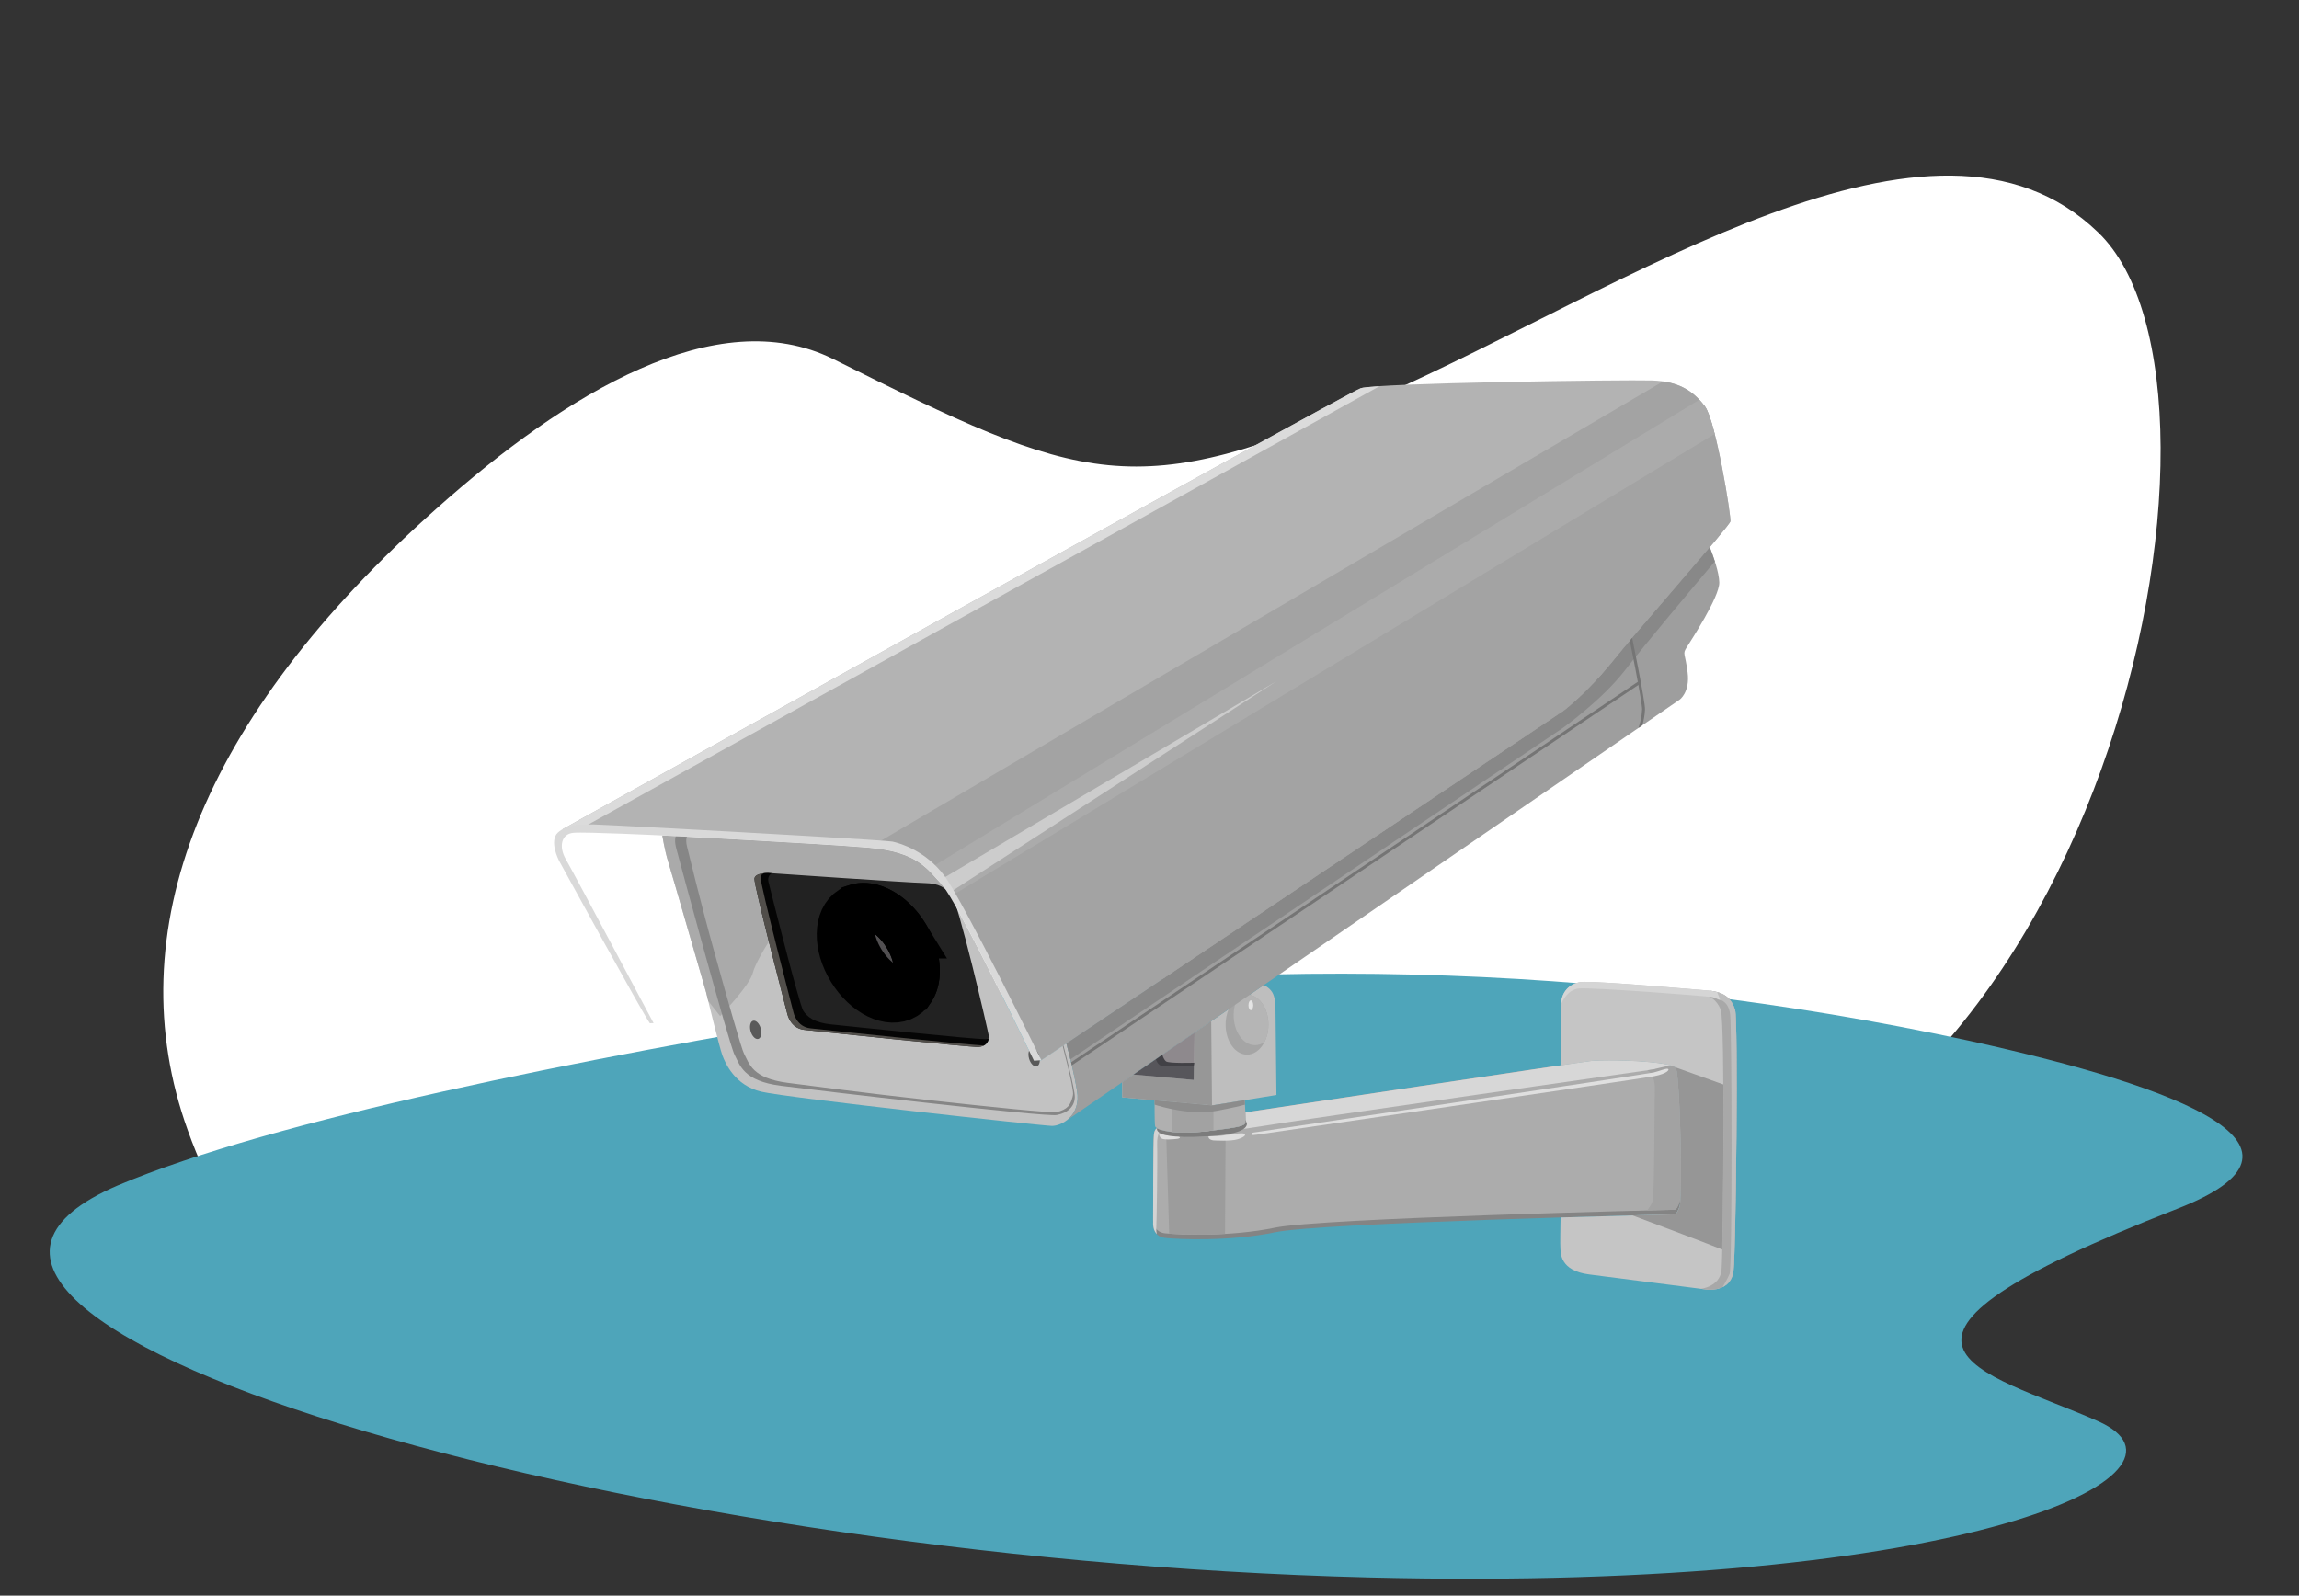 <svg width="278" height="193" viewBox="0 0 278 193" fill="none" xmlns="http://www.w3.org/2000/svg">
<rect x="0" y="0" width="278" height="193" fill="#333333" stroke="none"/>
<path d="M60.8 171.1C82 176.9 100.8 166.9 114.4 148.7C134.2 122.1 152.7 150.9 196.1 147.3C253.9 142.6 273.7 47.2 253.7 28.1C233.8 8.9 196.9 34.7 167 47.9C137.1 61.1 131 58.5 100.7 43.4C86.7 36.5 68.5 47.5 52.8 61.5C24.3 86.8 14.1 112.8 22.7 136.7C27.7 150.8 38.5 165 60.8 171.1Z" fill="white"/>
<path d="M103.1 122.6C147.9 115.2 193.8 116.3 238.2 125.9C264.1 131.6 282.3 138.8 263.3 146.2C220.8 162.8 239.7 165.7 253.7 171.9C267.7 178.1 238.4 192.6 165.6 190.8C72.8 188.5 -22.9 159.4 14.2 143.4C33.1 135.4 70.6 128 103.1 122.6Z" fill="#4EA5BA"/>
<g clip-path="url(#clip0_2037_46326)">
<path d="M194.628 128.26C193.635 128.259 192.833 128.284 192.447 128.325C190.931 128.484 152.041 134.329 150.595 134.546C150.619 135.114 150.628 135.623 150.597 135.777C150.513 136.181 149.925 136.367 145.827 136.839C142.5 137.222 140.578 136.839 139.928 136.464C139.928 136.464 139.644 136.496 139.541 137.174C139.439 137.852 139.439 147.997 139.439 147.997C139.439 147.997 139.339 149.57 140.907 149.736C142.475 149.902 148.745 150.188 154.208 149.045C159.671 147.902 201.72 146.893 202.123 146.893C202.526 146.893 202.685 147.044 203.088 145.973C203.492 144.901 203.136 130.254 202.66 129.254C202.305 128.503 197.606 128.265 194.628 128.26Z" fill="#848484"/>
<path d="M194.628 128.26C193.635 128.259 192.833 128.284 192.447 128.325C190.932 128.484 152.084 134.322 150.61 134.544C150.614 134.758 150.616 134.952 150.609 135.077C150.616 135.4 150.617 135.677 150.596 135.778C150.512 136.182 149.924 136.367 145.826 136.839C142.499 137.222 140.578 136.839 139.928 136.465C139.928 136.465 139.644 136.497 139.541 137.175C139.445 137.803 139.438 146.273 139.438 147.537C139.446 147.876 139.568 149.036 140.907 149.178C142.474 149.345 148.744 149.63 154.207 148.487C159.67 147.344 201.72 146.335 202.122 146.335C202.525 146.335 202.684 146.486 203.087 145.415C203.207 145.097 203.258 143.58 203.262 141.593C203.248 136.853 202.981 129.931 202.66 129.255C202.304 128.504 197.606 128.266 194.627 128.262L194.628 128.26Z" fill="#ACACAC"/>
<path d="M141.026 137.456L141.381 149.215C142.629 149.313 145.167 149.411 148.133 149.242L148.199 137.519L141.026 137.455V137.456Z" fill="#9C9C9C"/>
<path d="M125.925 128.232L189.098 85.955C189.098 85.955 191.901 83.859 195.274 79.667C198.646 75.476 209.143 63.632 209.243 63.059C209.344 62.486 207.497 50.934 206.153 49.149C204.809 47.363 203.096 46.117 199.737 46.016C196.378 45.915 166.35 46.319 164.536 46.959C162.722 47.599 68.036 100.291 68.036 100.291L79.722 100.614L108.323 102.424C108.323 102.424 112.32 103.729 113.983 106.356C115.646 108.984 125.925 128.233 125.925 128.233V128.232Z" fill="#B3B3B3"/>
<path d="M152.818 119.152L135.696 130.909C135.697 131.737 135.705 132.731 135.705 132.731L146.559 133.707L154.35 132.445L154.231 121.704C154.231 121.704 154.219 120.62 153.839 120.013C153.459 119.406 152.819 119.153 152.819 119.153L152.818 119.152Z" fill="#BEBEBE"/>
<path d="M153.381 123.93C153.381 124.893 153.109 125.817 152.622 126.498C152.137 127.179 151.479 127.562 150.792 127.562C150.105 127.562 149.447 127.179 148.962 126.498C148.476 125.817 148.204 124.893 148.204 123.93C148.204 122.967 148.476 122.043 148.962 121.362C149.447 120.681 150.106 120.298 150.792 120.298C151.478 120.298 152.137 120.681 152.622 121.362C153.109 122.043 153.381 122.967 153.381 123.93Z" fill="#A5A5A5"/>
<path d="M201.1 46.133L105.565 102.249L108.323 102.424C108.323 102.424 112.32 103.728 113.983 106.356C115.646 108.983 125.924 128.232 125.924 128.232L189.098 85.955C189.098 85.955 191.901 83.859 195.274 79.667C198.646 75.476 209.143 63.631 209.243 63.059C209.344 62.486 207.497 50.934 206.153 49.148C205.005 47.623 203.583 46.494 201.099 46.134L201.1 46.133Z" fill="#A3A3A3"/>
<path d="M80.092 101.051C80.092 101.051 80.36 102.803 80.797 104.218C81.233 105.632 85.376 119.988 85.376 119.988C85.376 119.988 86.991 126.681 87.347 127.633C87.704 128.586 88.844 131.278 92.05 132.04C95.256 132.802 126.143 136.181 127.218 136.181C128.293 136.181 130.745 135.036 130.241 131.938C129.955 130.175 129.39 127.879 128.952 126.207L125.925 128.233L125.034 128.3C125.034 128.3 115.73 108.986 113.925 107.033C112.12 105.08 110.927 103.04 105.083 102.534C99.238 102.029 80.092 101.052 80.092 101.052V101.051Z" fill="#C2C2C2"/>
<path d="M125.662 127.7C125.746 127.991 125.762 128.289 125.706 128.527C125.651 128.766 125.529 128.927 125.367 128.973C125.205 129.02 125.016 128.949 124.843 128.776C124.669 128.604 124.524 128.343 124.44 128.053C124.357 127.762 124.341 127.464 124.396 127.225C124.451 126.986 124.573 126.826 124.735 126.779C124.897 126.733 125.086 126.803 125.259 126.975C125.433 127.148 125.578 127.409 125.662 127.699L125.662 127.7Z" fill="#595959"/>
<path d="M205.481 48.353L112.681 104.878C113.179 105.313 113.634 105.804 113.984 106.356C114.212 106.716 114.623 107.431 115.125 108.321L207.342 52.487C206.942 50.918 206.528 49.647 206.153 49.148C205.941 48.867 205.715 48.605 205.48 48.353H205.481Z" fill="#ABABAB"/>
<path d="M80.091 101.051C80.091 101.051 80.36 102.803 80.797 104.218C81.233 105.632 85.376 119.988 85.376 119.988C85.376 119.988 85.48 120.422 85.641 121.078C86.237 121.831 87.082 122.899 87.082 122.899C87.082 122.899 90.716 119.146 91.048 117.63C91.38 116.115 96.111 107.675 100.647 107.485C103.56 107.362 110.581 108.355 115.258 109.084C114.673 108.069 114.207 107.337 113.924 107.032C112.119 105.08 110.926 103.039 105.081 102.533C99.236 102.028 80.09 101.051 80.09 101.051H80.091Z" fill="#AAAAAA"/>
<path d="M154.326 82.414L113.937 106.291C113.951 106.313 113.969 106.333 113.983 106.356C114.178 106.663 114.499 107.216 114.899 107.921L154.326 82.414Z" fill="#CCCCCC"/>
<path d="M166.821 46.706C165.626 46.785 164.788 46.869 164.535 46.958C162.722 47.599 68.037 100.291 68.037 100.291L70.022 100.346L166.821 46.706Z" fill="#DBDBDB"/>
<path d="M93.007 105.598C93.007 105.598 91.311 105.514 91.227 106.272C91.143 107.029 95.207 122.641 95.207 122.641C95.207 122.641 95.56 124.375 97.239 124.561C98.918 124.746 117.368 126.691 118.324 126.632C119.282 126.573 119.651 125.857 119.559 125.242C119.467 124.628 115.808 108.832 115.01 108.115C114.212 107.398 113.651 106.841 111.775 106.805C109.898 106.769 93.006 105.598 93.006 105.598L93.007 105.598Z" fill="#222222"/>
<path d="M81.715 101.136C81.701 101.179 81.687 101.224 81.675 101.278C81.618 101.543 81.602 101.941 81.743 102.494C81.882 103.044 83.486 108.988 85.141 114.969C85.968 117.958 86.806 120.953 87.479 123.278C87.815 124.44 88.11 125.434 88.341 126.178C88.457 126.55 88.556 126.858 88.637 127.095C88.719 127.331 88.778 127.489 88.831 127.59C89.141 128.176 89.402 128.98 90.16 129.699C90.917 130.417 92.159 131.037 94.403 131.326C96.627 131.613 104.629 132.563 112.245 133.409C116.054 133.832 119.764 134.228 122.608 134.502C124.031 134.639 125.236 134.745 126.13 134.809C126.578 134.841 126.946 134.862 127.227 134.872C127.508 134.881 127.686 134.883 127.815 134.857C128.512 134.718 129.043 134.448 129.404 134.078C129.766 133.708 129.952 133.239 129.97 132.737C129.98 132.457 129.897 131.973 129.774 131.357C129.651 130.742 129.484 130.011 129.316 129.309C129.026 128.094 128.693 126.817 128.595 126.445L128.501 126.509C128.66 127.122 128.891 128.024 129.117 128.97C129.284 129.67 129.451 130.398 129.572 131.006C129.694 131.615 129.768 132.121 129.761 132.303C129.746 132.728 129.454 133.523 129.152 133.83C128.85 134.139 128.39 134.382 127.744 134.511C127.705 134.519 127.51 134.528 127.236 134.519C126.963 134.51 126.598 134.489 126.154 134.457C125.266 134.394 124.061 134.288 122.64 134.151C119.799 133.877 116.088 133.481 112.281 133.058C104.667 132.213 97.487 131.262 95.27 130.976C93.072 130.693 91.915 130.099 91.223 129.442C90.531 128.786 90.294 128.053 89.963 127.424C89.936 127.373 89.871 127.21 89.791 126.98C89.712 126.748 89.613 126.442 89.498 126.072C89.268 125.333 88.975 124.34 88.639 123.179C87.967 120.857 87.128 117.864 86.301 114.874C84.646 108.895 83.209 102.918 83.079 102.408C82.951 101.899 82.97 101.56 83.015 101.354C83.035 101.262 83.06 101.199 83.079 101.156C82.921 101.148 81.847 101.144 81.713 101.137L81.715 101.136Z" fill="#868686"/>
<path d="M71.225 99.715C69.803 99.713 68.444 99.822 67.467 100.697C66.351 101.697 67.586 104.079 67.586 104.079C67.586 104.079 77.752 122.659 78.581 123.766L79.034 123.752C79.034 123.752 69.313 105.464 68.423 103.932C67.533 102.399 67.882 100.866 69.326 100.731C70.77 100.597 80.092 101.051 80.092 101.051C80.092 101.051 99.237 102.028 105.083 102.533C110.927 103.038 112.12 105.079 113.925 107.032C115.73 108.986 125.034 128.3 125.034 128.3L125.925 128.232C125.925 128.232 116.419 108.89 114.186 105.912C111.954 102.935 108.914 102.006 107.916 101.792C107.222 101.643 90.826 100.71 80.36 100.148V100.15C75.851 99.908 72.331 99.728 71.838 99.72C71.632 99.718 71.428 99.715 71.225 99.715Z" fill="#D9D9D9"/>
<path d="M91.991 124.385C92.165 124.991 92.034 125.561 91.696 125.658C91.359 125.756 90.944 125.344 90.77 124.739C90.687 124.447 90.671 124.15 90.726 123.911C90.781 123.672 90.903 123.511 91.065 123.465C91.227 123.418 91.416 123.489 91.589 123.661C91.763 123.834 91.908 124.094 91.991 124.385Z" fill="#595959"/>
<path d="M92.934 105.596C92.608 105.591 91.3 105.609 91.227 106.272C91.143 107.03 95.207 122.642 95.207 122.642C95.207 122.642 95.56 124.377 97.239 124.561C98.918 124.747 117.368 126.692 118.324 126.633C119.113 126.584 119.502 126.09 119.563 125.573C119.235 125.719 118.819 125.848 118.342 125.867C117.175 125.911 101.656 124.292 99.683 124.082C97.709 123.871 96.869 123.172 96.391 122.44C95.912 121.707 92.452 107.931 92.192 106.887C91.932 105.843 93.007 105.599 93.007 105.599C93.007 105.599 92.98 105.598 92.934 105.596Z" fill="#514E4A"/>
<path d="M109.567 113.162C110.431 114.567 110.904 116.133 110.883 117.516C110.863 118.899 110.35 119.985 109.459 120.536C107.601 121.684 104.639 120.242 102.841 117.317C101.044 114.391 101.093 111.09 102.95 109.943C103.842 109.391 105.04 109.421 106.281 110.025C107.522 110.629 108.704 111.757 109.567 113.162Z" fill="#111111"/>
<path d="M104.265 109.553C103.924 109.569 103.603 109.639 103.309 109.763C101.857 111.147 101.989 114.16 103.618 116.813C105.289 119.53 107.993 120.998 109.878 120.212C111.33 118.827 111.197 115.815 109.567 113.162C108.19 110.921 106.066 109.476 104.264 109.553L104.265 109.553Z" fill="#514F51"/>
<path d="M104.265 109.553C104.012 109.565 103.77 109.607 103.541 109.679C102.498 111.221 102.78 113.912 104.232 116.275C105.826 118.868 108.378 120.342 110.26 119.758C111.302 118.216 111.02 115.525 109.568 113.162C108.191 110.921 106.067 109.476 104.265 109.553V109.553Z" stroke="black" stroke-width="5.53"/>
<path d="M150.792 120.298C150.401 120.298 150.014 120.424 149.662 120.664C149.345 121.282 149.174 122.022 149.174 122.784C149.174 123.747 149.446 124.671 149.932 125.352C150.417 126.033 151.076 126.416 151.763 126.416C152.154 126.415 152.541 126.29 152.893 126.049C153.21 125.432 153.381 124.69 153.381 123.93C153.381 121.924 152.222 120.298 150.792 120.298Z" fill="#B5B5B5"/>
<path d="M206.746 66.186C203.411 70.131 197.63 76.737 195.274 79.666C191.901 83.858 189.098 85.954 189.098 85.954L128.952 126.206C129.39 127.878 129.955 130.174 130.241 131.937C130.548 133.824 129.758 134.985 128.852 135.606V135.607L203.097 84.631C203.097 84.631 204.373 83.755 204.072 81.347C203.769 78.939 203.433 79.142 203.937 78.332C204.441 77.524 207.934 72.202 207.9 70.451C207.877 69.218 207.168 67.252 206.747 66.186H206.746Z" fill="#9E9E9E"/>
<path d="M198.128 82.414L129.521 128.486C129.55 128.609 129.58 128.728 129.608 128.851L198.324 82.706L198.129 82.413L198.128 82.414Z" fill="#757575"/>
<path d="M206.746 66.186C206.732 66.204 206.71 66.228 206.695 66.246C205.88 67.21 204.917 68.335 203.897 69.522C203.89 69.53 203.885 69.537 203.878 69.545C203.723 69.725 203.564 69.91 203.407 70.092C201.842 71.912 200.257 73.757 198.775 75.493C198.433 75.894 198.057 76.331 197.739 76.706C197.414 77.088 197.121 77.437 196.828 77.786C196.678 77.965 196.511 78.162 196.371 78.33C195.957 78.827 195.582 79.282 195.273 79.666C195.062 79.928 194.854 80.182 194.648 80.427C194.236 80.918 193.836 81.377 193.451 81.803C193.258 82.016 193.07 82.22 192.885 82.417C192.517 82.81 192.166 83.17 191.837 83.497C190.192 85.135 189.097 85.953 189.097 85.953L128.951 126.206C129.103 126.785 129.269 127.449 129.435 128.132L188.921 88.091C188.921 88.091 193.725 84.682 196.546 81.01C198.791 78.089 204.886 70.841 207.362 67.907C207.154 67.255 206.925 66.639 206.746 66.186V66.186Z" fill="#888888"/>
<path d="M197.368 77.146C197.266 77.266 197.177 77.373 197.08 77.49C197.244 78.302 197.492 79.543 197.75 80.887C197.961 81.991 198.172 83.122 198.326 84.033C198.403 84.488 198.467 84.888 198.509 85.201C198.55 85.513 198.57 85.748 198.566 85.827C198.522 86.722 198.319 87.495 198.125 88.046L198.597 87.722C198.749 87.201 198.881 86.56 198.917 85.845C198.925 85.697 198.9 85.473 198.857 85.154C198.813 84.835 198.75 84.431 198.672 83.974C198.517 83.058 198.306 81.926 198.094 80.821C197.805 79.318 197.524 77.92 197.367 77.147L197.368 77.146Z" fill="#757575"/>
<path d="M92.934 105.596C92.825 105.594 92.605 105.596 92.358 105.622C92.149 105.723 91.993 105.87 91.969 106.086C91.885 106.844 95.95 122.455 95.95 122.455C95.95 122.455 96.302 124.19 97.982 124.375C99.631 124.557 117.444 126.435 118.988 126.447C119.319 126.257 119.504 125.949 119.556 125.625C119.406 125.654 119.249 125.674 119.084 125.681C117.918 125.725 102.399 124.106 100.425 123.896C98.452 123.685 97.612 122.986 97.133 122.254C96.654 121.521 93.195 107.745 92.934 106.701C92.793 106.133 93.046 105.804 93.306 105.62C93.28 105.618 93.006 105.6 93.006 105.6C93.006 105.6 92.98 105.598 92.933 105.597L92.934 105.596Z" fill="#050505"/>
<path d="M146.463 123.515L144.446 124.9L144.348 130.624L137.062 129.97L135.705 130.902V132.731L146.559 133.707L146.463 123.516V123.515Z" fill="#979797"/>
<path d="M137.062 129.97L139.773 128.109L144.377 128.94L144.348 130.624L137.062 129.971V129.97Z" fill="#57565B"/>
<path d="M140.286 127.756C140.286 127.756 140.2 128.677 140.871 128.746C141.541 128.816 144.396 128.74 144.396 128.74L144.446 124.9L140.286 127.756V127.756Z" fill="#8E898D"/>
<path d="M139.773 128.109C139.773 128.109 139.981 128.923 140.637 128.957C141.292 128.99 144.377 128.939 144.377 128.939L144.415 128.541C144.415 128.541 141.308 128.65 140.989 128.367C140.67 128.084 140.555 127.572 140.555 127.572L139.773 128.109V128.109Z" fill="#424146"/>
<path d="M191.584 118.758C191.297 118.761 191.088 118.773 190.975 118.798C189.763 119.059 188.814 119.965 188.766 121.465C188.75 121.966 188.741 125.148 188.734 128.854C190.685 128.569 192.197 128.35 192.447 128.324C192.833 128.283 193.635 128.258 194.628 128.26C197.606 128.264 202.304 128.502 202.66 129.253C203.136 130.253 203.492 144.901 203.088 145.972C202.684 147.044 202.526 146.892 202.123 146.892C201.975 146.892 196.189 147.03 188.707 147.258C188.687 148.315 188.646 150.597 188.687 151.001C188.737 151.507 188.587 153.696 192.164 154.151C195.741 154.605 206.342 155.975 206.342 155.975C206.342 155.975 209.311 156.404 209.62 153.689C209.929 150.973 210.194 123.371 209.81 122.156C209.426 120.941 208.717 119.965 206.461 119.798C204.417 119.647 194.354 118.733 191.584 118.758H191.584Z" fill="#C5C5C5"/>
<path d="M140.158 137.136C140.158 137.136 141.12 137.38 141.94 137.369C142.759 137.357 142.884 137.684 142.379 137.744C141.874 137.803 140.71 137.911 140.419 137.678C140.128 137.446 140.158 137.137 140.158 137.137V137.136Z" fill="#DFDFDF"/>
<path d="M146.737 137.933C146.809 137.933 148.791 138.068 149.664 137.798C150.537 137.529 150.805 137.192 150.335 137.091C149.865 136.99 147.883 137.403 147.254 137.403C146.624 137.403 146.019 137.293 146.146 137.596C146.272 137.9 146.737 137.933 146.737 137.933Z" fill="#DFDFDF"/>
<path d="M194.628 128.26C193.635 128.259 192.833 128.284 192.447 128.325C190.931 128.484 152.041 134.329 150.595 134.546C150.619 135.114 150.628 135.623 150.596 135.777C150.513 136.181 149.925 136.367 145.827 136.839C145.06 136.927 144.371 136.973 143.752 136.989C145.348 136.972 148.716 136.863 152.094 136.291C156.737 135.505 202.347 129.004 202.351 129.003C201.193 128.449 197.247 128.264 194.628 128.26H194.628ZM142.785 136.989L142.784 136.99C142.784 136.99 142.838 136.99 142.841 136.99C142.823 136.99 142.804 136.99 142.785 136.989Z" fill="#D7D7D7"/>
<path d="M139.928 136.464C139.928 136.464 139.644 136.495 139.541 137.173C139.438 137.851 139.438 147.997 139.438 147.997C139.438 147.997 139.391 148.754 139.887 149.273C139.838 149.044 139.805 148.805 139.822 148.618C139.869 148.094 139.983 139.964 139.926 138.482C139.87 136.999 140.435 136.672 140.435 136.672H140.434C140.22 136.605 140.051 136.534 139.929 136.464H139.928H139.928Z" fill="#D3D3D3"/>
<path d="M150.364 134.698C150.357 134.699 150.209 134.722 150.203 134.722C150.208 134.936 150.264 135.065 150.256 135.19C150.263 135.513 150.617 135.675 150.595 135.777C150.511 136.181 149.924 136.366 145.826 136.838C142.498 137.221 140.577 136.838 139.927 136.464C139.927 136.464 139.911 136.469 139.898 136.473C139.79 137.287 141.713 137.69 145.892 137.456C149.983 137.227 150.726 136.499 150.781 135.963C150.806 135.717 150.384 135.307 150.363 134.698H150.364Z" fill="#7C7C7C"/>
<path d="M150.513 133.066L146.56 133.707L139.616 133.082C139.616 133.082 139.596 135.811 139.68 136.215C139.764 136.619 141.729 137.31 145.827 136.838C149.925 136.367 150.513 136.181 150.597 135.777C150.658 135.482 150.567 133.901 150.514 133.066H150.513Z" fill="#B0B0B0"/>
<path d="M206.761 119.828L206.623 120.548C206.623 120.548 207.537 120.771 208.076 122.137C208.615 123.502 208.37 151.608 208.169 153.629C207.968 155.65 205.662 155.888 205.662 155.888C205.732 155.897 206.342 155.976 206.342 155.976C206.342 155.976 209.311 156.405 209.62 153.689C209.929 150.974 210.194 123.371 209.81 122.156C209.443 120.998 208.779 120.058 206.762 119.828L206.761 119.828Z" fill="#A8A8A8"/>
<path d="M191.584 118.758C191.297 118.761 191.088 118.773 190.975 118.797C189.763 119.059 188.814 119.965 188.766 121.465C188.766 121.465 189.409 119.711 190.92 119.559C192.432 119.408 206.472 120.469 207.077 120.604C207.682 120.738 207.915 121.139 208.303 120.806C208.673 120.487 208.649 120.445 208.647 120.441C208.149 120.102 207.455 119.871 206.46 119.797C204.416 119.646 194.354 118.732 191.584 118.757V118.758Z" fill="#D5D5D5"/>
<path d="M207.631 119.989L208.017 120.935C208.017 120.935 208.995 121.125 209.21 122.658C209.424 124.191 209.478 153.25 209.151 154.058C208.947 154.56 208.571 155.225 208.304 155.68C208.93 155.375 209.494 154.791 209.619 153.689C209.928 150.973 210.193 123.371 209.809 122.156C209.501 121.182 208.984 120.362 207.63 119.989H207.631Z" fill="#BEBEBE"/>
<path d="M202.35 129.003C202.35 129.003 202.352 129.004 202.353 129.004C202.391 129.023 202.427 129.041 202.458 129.061C202.486 129.076 202.509 129.094 202.532 129.11C202.537 129.114 202.543 129.118 202.547 129.122C202.572 129.141 202.592 129.161 202.61 129.18C202.612 129.182 202.613 129.184 202.615 129.186C202.634 129.208 202.648 129.231 202.66 129.254C202.673 129.282 202.686 129.324 202.699 129.373C202.702 129.385 202.706 129.398 202.709 129.411C202.721 129.464 202.735 129.523 202.747 129.594C202.76 129.668 202.773 129.753 202.786 129.845C202.789 129.867 202.791 129.891 202.795 129.915C202.806 130.005 202.818 130.1 202.829 130.205C202.829 130.209 202.83 130.212 202.831 130.215C202.831 130.216 202.831 130.216 202.831 130.217C202.855 130.439 202.878 130.7 202.901 130.98C202.907 131.06 202.914 131.144 202.92 131.229C202.939 131.474 202.957 131.734 202.974 132.012C202.978 132.07 202.982 132.122 202.986 132.181C203.005 132.506 203.024 132.852 203.042 133.211C203.049 133.336 203.055 133.463 203.061 133.591C203.073 133.864 203.086 134.144 203.098 134.431C203.103 134.557 203.108 134.678 203.113 134.806C203.127 135.156 203.14 135.514 203.152 135.876C203.159 136.089 203.166 136.302 203.173 136.518C203.178 136.716 203.184 136.915 203.19 137.115C203.195 137.331 203.202 137.543 203.207 137.759C203.215 138.091 203.221 138.421 203.228 138.751C203.228 138.755 203.228 138.76 203.228 138.765C203.234 139.028 203.238 139.284 203.242 139.542C203.244 139.673 203.246 139.801 203.248 139.93C203.255 140.503 203.26 141.061 203.262 141.592C203.268 143.854 203.218 145.626 203.088 145.973C202.685 147.044 202.526 146.893 202.123 146.893C202.045 146.893 200.076 146.941 197.416 147.011C197.428 147.016 206.077 150.257 208.259 151.138C208.357 146.831 208.435 138.003 208.388 131.172L202.35 129.004V129.003Z" fill="#969696"/>
<path d="M202.009 128.875C201.008 129.055 199.855 129.359 199.855 129.359L199.217 129.45C199.217 129.45 200.157 129.984 200.107 131.719C200.057 133.454 200.059 144.722 199.834 145.306C199.608 145.889 199.173 146.405 199.173 146.405H199.21C200.868 146.363 202.062 146.334 202.123 146.334C202.526 146.334 202.684 146.486 203.088 145.414C203.207 145.097 203.259 143.579 203.262 141.592C203.248 136.852 202.982 129.931 202.66 129.254C202.592 129.11 202.359 128.984 202.01 128.875L202.009 128.875Z" fill="#A2A2A2"/>
<path d="M141.731 133.272V136.92C142.723 137.029 144.08 137.039 145.827 136.838C146.155 136.801 146.453 136.766 146.737 136.731V133.678L146.56 133.707L141.731 133.272Z" fill="#A2A2A2"/>
<path d="M151.544 121.59C151.544 121.747 151.513 121.898 151.46 122.009C151.406 122.12 151.333 122.182 151.256 122.182C151.097 122.182 150.968 121.917 150.968 121.59C150.968 121.262 151.097 120.997 151.256 120.997C151.332 120.997 151.406 121.06 151.46 121.171C151.514 121.282 151.544 121.433 151.544 121.589V121.59Z" fill="#E5E5E5"/>
<path d="M151.486 136.997C151.486 136.997 199.132 129.925 199.981 129.714C200.829 129.503 201.409 129.217 201.669 129.276C201.929 129.335 201.669 129.849 200.023 130.169C198.377 130.489 152.432 137.172 152.016 137.238C151.601 137.303 151.422 137.297 151.346 137.255C151.269 137.213 151.487 136.997 151.487 136.997L151.486 136.997Z" fill="#DFDFDF"/>
<path d="M109.567 113.162C110.431 114.567 110.904 116.133 110.884 117.516C110.863 118.899 110.351 119.985 109.459 120.536C107.602 121.684 104.64 120.242 102.842 117.317C101.045 114.391 101.094 111.09 102.951 109.943C103.843 109.391 105.041 109.421 106.282 110.025C107.523 110.629 108.705 111.757 109.568 113.162H109.567Z" stroke="black" stroke-width="5.53"/>
<path d="M150.513 133.066L146.559 133.707L139.616 133.082C139.616 133.082 139.614 133.298 139.614 133.607C140.44 133.875 144.04 134.943 147.211 134.342C149.058 133.992 150.032 133.757 150.547 133.612C150.535 133.414 150.524 133.225 150.514 133.066H150.513Z" fill="#8C8C8C"/>
</g>
<path d="M201.1 44.2H201.2C201.4 44.2 201.6 44.3 201.6 44.4L201.8 45.4C201.8 45.6 201.7 45.8 201.6 45.8H201.5C201.3 45.8 201.1 45.7 201.1 45.6L200.9 44.6C200.8 44.5 200.9 44.3 201.1 44.2Z" fill="white"/>
<defs>
<clipPath id="clip0_2037_46326">
<rect width="143" height="110" fill="white" transform="translate(67 46)"/>
</clipPath>
</defs>
</svg>
